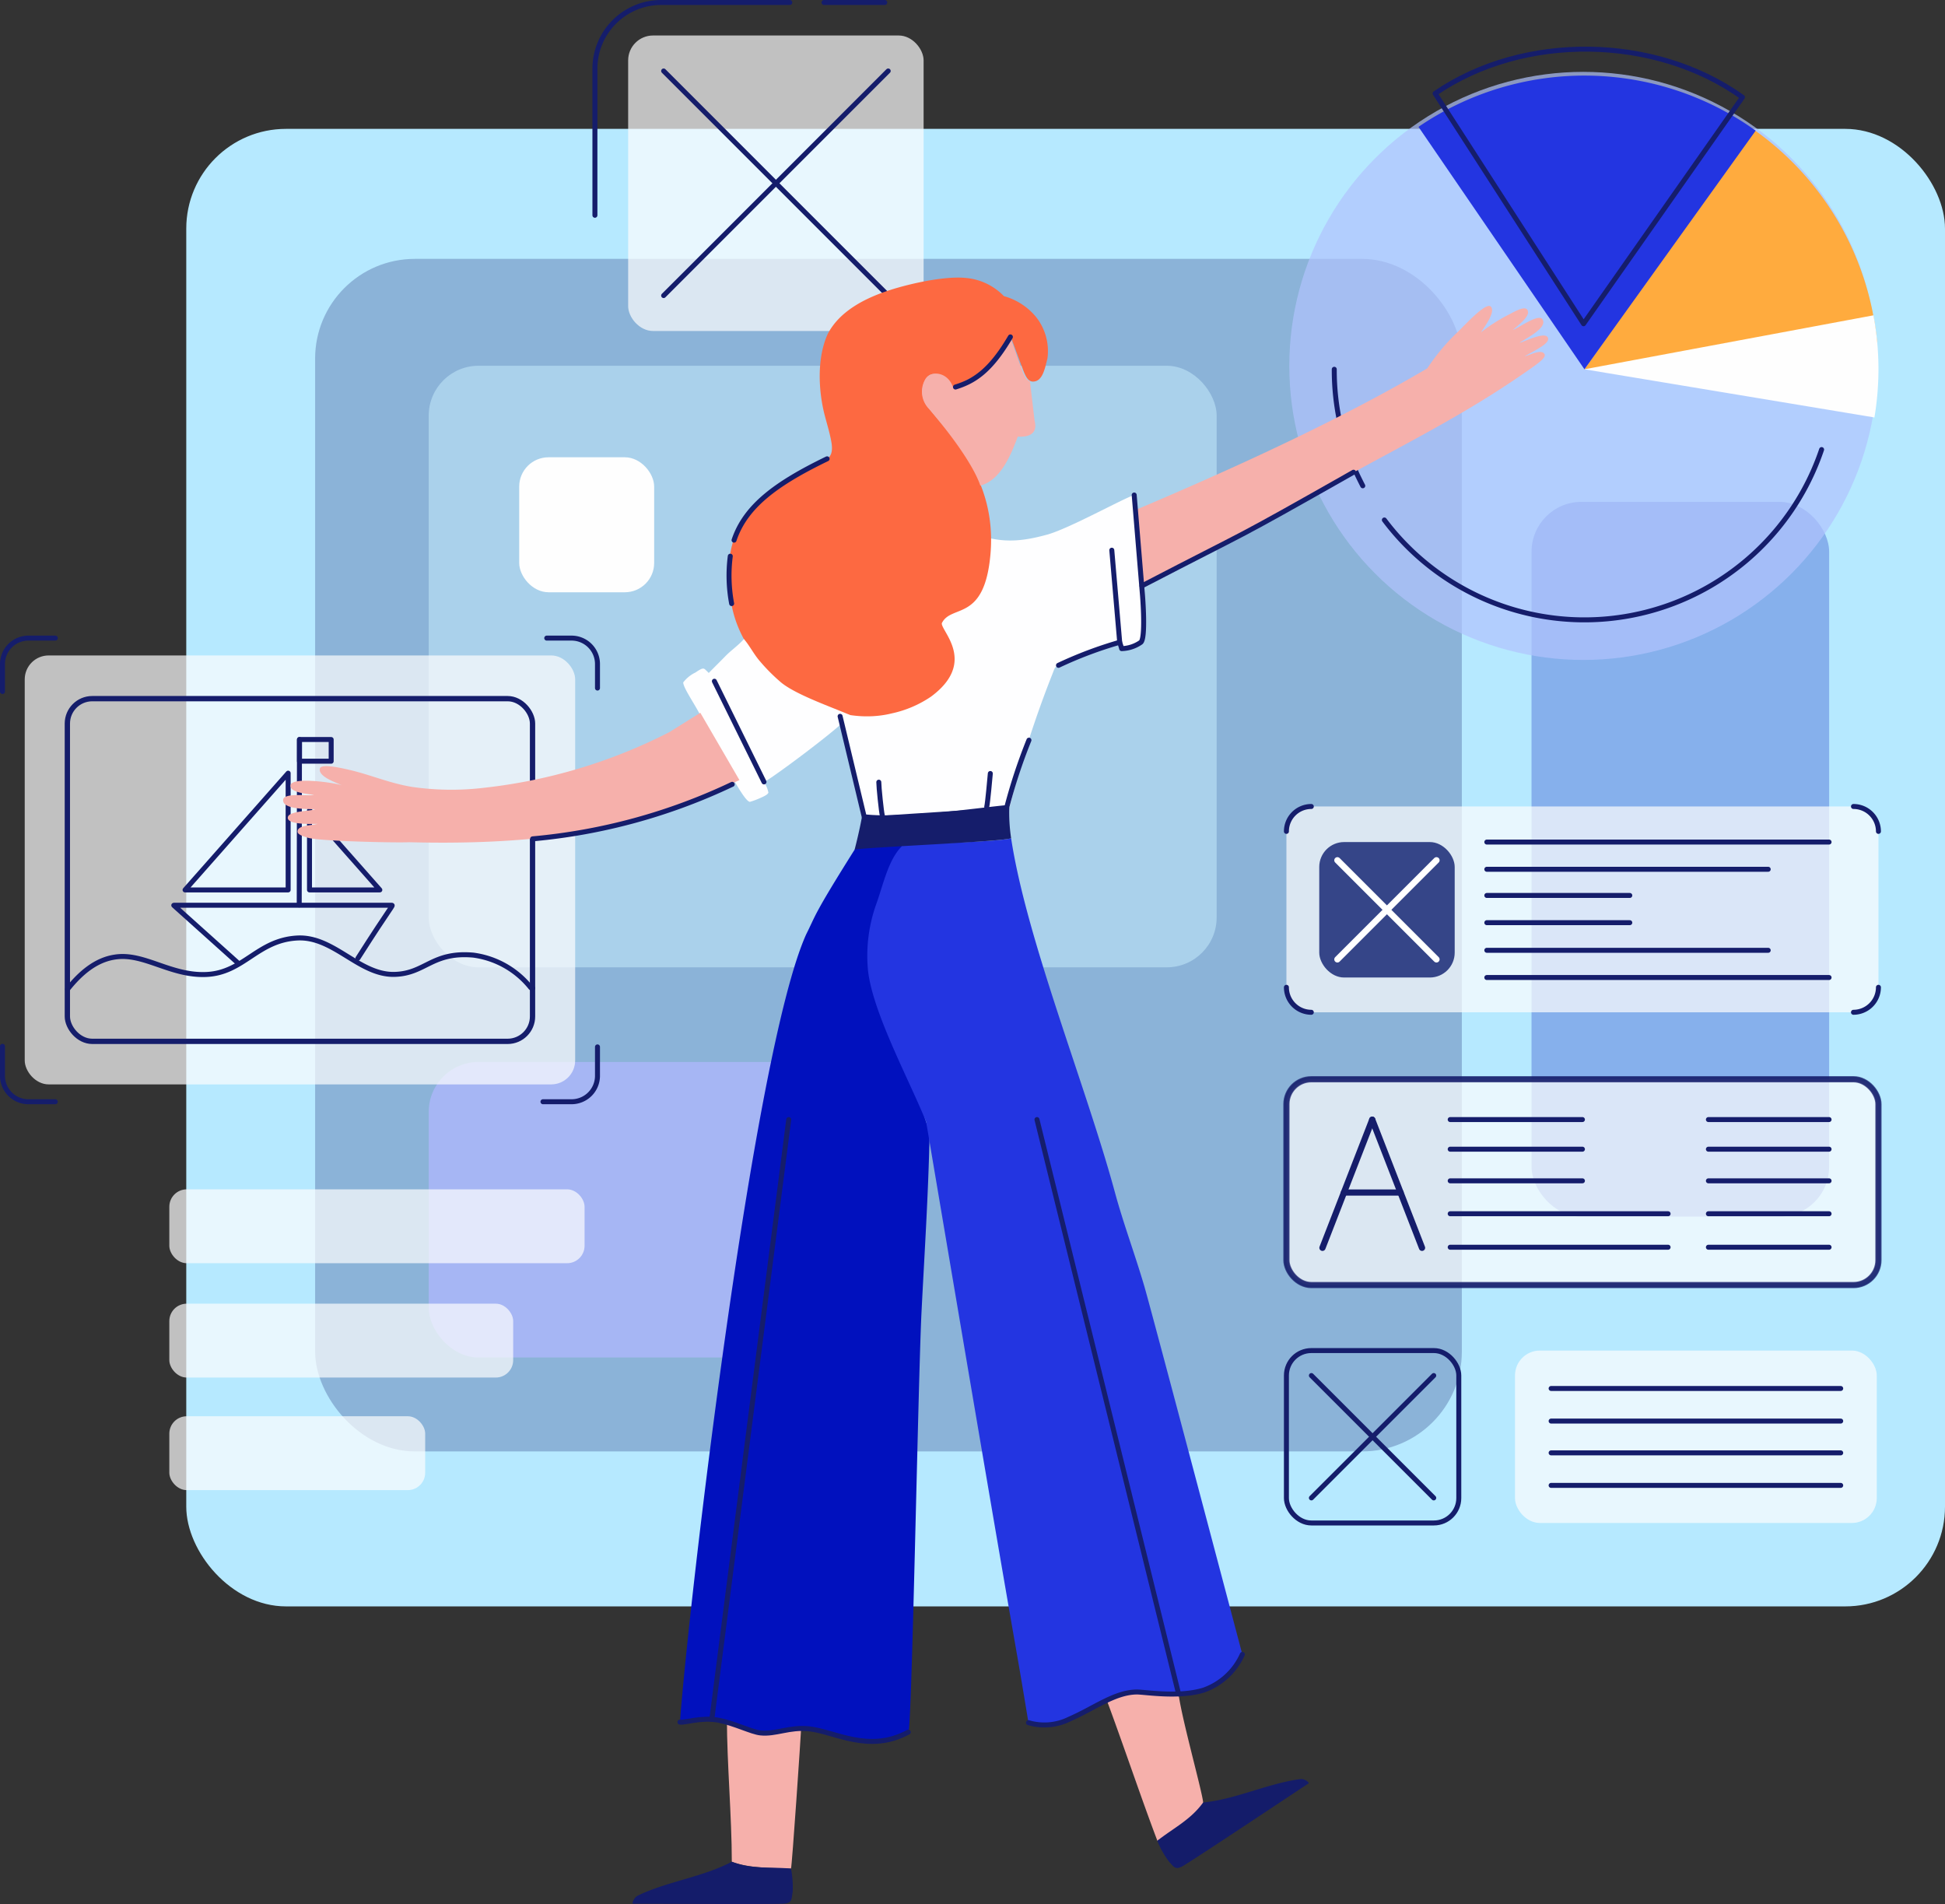 <?xml version="1.0" encoding="UTF-8"?> <svg xmlns="http://www.w3.org/2000/svg" id="_1" data-name="1" viewBox="0 0 242.26 237.15"><rect x="0" y="0" width="242.26" height="237.15" fill="#333333" stroke="none"/> <defs> <style>.cls-1{fill:#b6e9ff;}.cls-2{fill:#8bb3d8;}.cls-3{fill:#aad1eb;}.cls-4{fill:#a6b6f4;}.cls-5{fill:#86b0ec;}.cls-6{fill:#b1c3fe;}.cls-34,.cls-6,.cls-7,.cls-9{opacity:0.7;}.cls-13,.cls-7,.cls-8,.cls-9{fill:#fefefe;}.cls-14,.cls-15,.cls-16,.cls-19,.cls-20,.cls-21,.cls-22,.cls-23,.cls-24,.cls-34,.cls-9{stroke:#151d6b;}.cls-34,.cls-9{stroke-miterlimit:22.93;}.cls-17,.cls-21,.cls-9{stroke-width:0.78px;}.cls-10{fill:#354588;}.cls-11{fill:#ffab3e;}.cls-11,.cls-12,.cls-13,.cls-14,.cls-24,.cls-25,.cls-26,.cls-27,.cls-28,.cls-29,.cls-30,.cls-31,.cls-32,.cls-33{fill-rule:evenodd;}.cls-12{fill:#2335e1;}.cls-14,.cls-15,.cls-16,.cls-17,.cls-18,.cls-19,.cls-20,.cls-21,.cls-22,.cls-23,.cls-24,.cls-34{fill:none;}.cls-14,.cls-15,.cls-16,.cls-17,.cls-18,.cls-19,.cls-20,.cls-21,.cls-22,.cls-23,.cls-24{stroke-linecap:round;stroke-linejoin:round;}.cls-14,.cls-19,.cls-34{stroke-width:0.62px;}.cls-15,.cls-24{stroke-width:0.62px;}.cls-16{stroke-width:0.66px;}.cls-17,.cls-18{stroke:#fff;}.cls-18{stroke-width:0.78px;}.cls-20{stroke-width:0.62px;}.cls-22{stroke-width:0.77px;}.cls-23{stroke-width:0.62px;}.cls-25{fill:#f6b0ab;}.cls-26{fill:#0111be;}.cls-27{fill:#fefeff;}.cls-28{fill:#fd6941;}.cls-29{fill:#141c6a;}.cls-30{fill:#737caa;}.cls-31{fill:#6472a9;}.cls-32{fill:#4c3433;}.cls-33{fill:#151d6b;}</style> </defs> <title>1case</title> <rect class="cls-1" x="23.2" y="16.05" width="219.06" height="184.01" rx="12.42" ry="12.42"></rect> <rect class="cls-2" x="39.25" y="32.24" width="142.83" height="148.52" rx="12.42" ry="12.42"></rect> <rect class="cls-3" x="53.4" y="45.55" width="98.14" height="74.92" rx="6.21" ry="6.21"></rect> <rect class="cls-4" x="53.4" y="132.26" width="61.12" height="36.8" rx="6.21" ry="6.21"></rect> <rect class="cls-5" x="190.76" y="62.5" width="37.07" height="89.02" rx="6.21" ry="6.21"></rect> <circle class="cls-6" cx="197.21" cy="45.57" r="36.62"></circle> <rect class="cls-7" x="78.24" y="4.42" width="36.8" height="36.8" rx="3.1" ry="3.1"></rect> <rect class="cls-7" x="3.08" y="81.63" width="68.56" height="53.42" rx="2.98" ry="2.98"></rect> <rect class="cls-7" x="160.23" y="100.44" width="73.74" height="25.63" rx="3.1" ry="3.1"></rect> <rect class="cls-7" x="188.7" y="168.2" width="45.06" height="21.47" rx="3.1" ry="3.1"></rect> <rect class="cls-7" x="21.09" y="148.12" width="51.72" height="9.2" rx="2.17" ry="2.17"></rect> <rect class="cls-7" x="21.09" y="162.36" width="42.83" height="9.2" rx="2.17" ry="2.17"></rect> <rect class="cls-7" x="21.09" y="176.38" width="31.87" height="9.2" rx="2.17" ry="2.17"></rect> <rect class="cls-8" x="64.67" y="56.95" width="16.81" height="16.81" rx="3.65" ry="3.65"></rect> <rect class="cls-9" x="160.23" y="134.41" width="73.74" height="25.63" rx="3.1" ry="3.1"></rect> <rect class="cls-10" x="164.32" y="104.87" width="16.87" height="16.87" rx="3.1" ry="3.1"></rect> <path class="cls-11" d="M165.25,19,186.13-11A36.59,36.59,0,0,1,201.71,15.7Z" transform="translate(32.1 26.99)"></path> <path class="cls-12" d="M165.25,19,144.58-11.19a36.63,36.63,0,0,1,42,.47Z" transform="translate(32.1 26.99)"></path> <path class="cls-13" d="M165.25,19l36-6.72A36.42,36.42,0,0,1,201.37,25Z" transform="translate(32.1 26.99)"></path> <path class="cls-14" d="M194.79,29a31.18,31.18,0,0,1-54.46,8.77m-2.69-4.26c-.21-.4-.41-.81-.61-1.22A31,31,0,0,1,134.09,19" transform="translate(32.1 26.99)"></path> <path class="cls-14" d="M78.1-26.68H70.54m-4.27,0h-16A8.25,8.25,0,0,0,42-18.46V-.18" transform="translate(32.1 26.99)"></path> <line class="cls-15" x1="82.66" y1="8.84" x2="110.63" y2="36.81"></line> <line class="cls-15" x1="110.63" y1="8.84" x2="82.66" y2="36.81"></line> <rect class="cls-16" x="8.39" y="87.01" width="57.94" height="42.68" rx="3.1" ry="3.1"></rect> <path class="cls-14" d="M165.14,13.33,146.65-15.35c11-7.55,27.41-7.32,38.28.47Z" transform="translate(32.1 26.99)"></path> <line class="cls-17" x1="166.58" y1="107.14" x2="178.92" y2="119.48"></line> <line class="cls-18" x1="178.92" y1="107.14" x2="166.58" y2="119.48"></line> <line class="cls-15" x1="185.19" y1="104.87" x2="227.82" y2="104.87"></line> <line class="cls-19" x1="185.19" y1="108.26" x2="220.24" y2="108.26"></line> <line class="cls-20" x1="185.19" y1="111.52" x2="203" y2="111.52"></line> <line class="cls-20" x1="185.19" y1="114.91" x2="203" y2="114.91"></line> <line class="cls-19" x1="185.19" y1="118.35" x2="220.24" y2="118.35"></line> <line class="cls-15" x1="185.19" y1="121.74" x2="227.82" y2="121.74"></line> <line class="cls-19" x1="180.63" y1="151.16" x2="207.77" y2="151.16"></line> <line class="cls-19" x1="180.63" y1="155.33" x2="207.77" y2="155.33"></line> <line class="cls-15" x1="180.63" y1="147.06" x2="197.1" y2="147.06"></line> <line class="cls-15" x1="180.63" y1="143.12" x2="197.1" y2="143.12"></line> <line class="cls-19" x1="212.79" y1="151.16" x2="227.82" y2="151.16"></line> <line class="cls-19" x1="212.79" y1="155.33" x2="227.82" y2="155.33"></line> <line class="cls-19" x1="212.79" y1="147.06" x2="227.82" y2="147.06"></line> <line class="cls-19" x1="212.79" y1="143.12" x2="227.82" y2="143.12"></line> <line class="cls-21" x1="164.72" y1="155.4" x2="170.92" y2="139.45"></line> <line class="cls-21" x1="177.12" y1="155.4" x2="170.92" y2="139.45"></line> <line class="cls-22" x1="167.39" y1="148.52" x2="174.45" y2="148.52"></line> <rect class="cls-19" x="160.23" y="168.2" width="21.47" height="21.47" rx="3.1" ry="3.1"></rect> <line class="cls-15" x1="163.34" y1="171.31" x2="178.58" y2="186.55"></line> <line class="cls-15" x1="178.58" y1="171.31" x2="163.34" y2="186.55"></line> <line class="cls-23" x1="180.63" y1="139.43" x2="197.1" y2="139.43"></line> <line class="cls-19" x1="212.79" y1="139.43" x2="227.82" y2="139.43"></line> <line class="cls-15" x1="193.2" y1="172.92" x2="229.27" y2="172.92"></line> <line class="cls-15" x1="193.2" y1="176.98" x2="229.27" y2="176.98"></line> <line class="cls-15" x1="193.2" y1="180.94" x2="229.27" y2="180.94"></line> <line class="cls-15" x1="193.2" y1="184.99" x2="229.27" y2="184.99"></line> <path class="cls-24" d="M-23.68,96.2c1.66-2.08,3.57-3.66,5.92-4,3.61-.55,6.91,2.38,11.39,2.17,4.63-.22,6.33-4.27,11.29-4.54,4.56-.25,7.72,4.66,12.15,4.53,3.82-.11,4.65-2.85,9.78-2.4A11,11,0,0,1,34,96a.25.25,0,0,0,.25.07" transform="translate(32.1 26.99)"></path> <path class="cls-14" d="M-2.39,93c-8.23-7.39-8.09-7.25-8.07-7.25H16.68c.26,0,0,0-4.2,6.6" transform="translate(32.1 26.99)"></path> <line class="cls-19" x1="37.27" y1="112.7" x2="37.3" y2="92.1"></line> <rect class="cls-19" x="37.3" y="92.1" width="3.95" height="2.7"></rect> <polygon class="cls-24" points="35.89 96.29 35.89 110.83 29.47 110.83 23.05 110.83 35.89 96.29"></polygon> <polygon class="cls-24" points="38.55 100.91 38.55 110.83 42.93 110.83 47.31 110.83 38.55 100.91"></polygon> <path class="cls-25" d="M59.05,204.87c2.14.82,4.84.76,7.37.86.13-.23,1.23-16.55,1.28-17.7-.17-.11,0-.06-.34-.12l-.91,0-1.24.21c-4.77,1-3.95-.48-6.77-1.14C58.44,192.56,59.05,199.29,59.05,204.87Z" transform="translate(32.1 26.99)"></path> <path class="cls-26" d="M74.42,78.71c-5.29,8.4-4.86,8.19-6.1,10.65-6.64,14.74-14.64,83.45-15.73,98.12.5.13,2.6-.64,4.79-.24,2,.38,4.13,1.48,5.25,1.59,1.86.2,3.58-.76,6-.52,3.23.33,7.47,3.1,12.4.42.43.72,1.22-43.65,1.65-52.33.37-7.32.85-14.63,1-21.94a1.8,1.8,0,0,0-.21-1.1c-3.15-8.67-.85-16.69,0-26.12.23-2.46-4.34-7.95-3-9.1A53.55,53.55,0,0,0,74.42,78.71Z" transform="translate(32.1 26.99)"></path> <path class="cls-27" d="M98.3,39.6c-2.94.8-5.46,1.12-8.62,0-3.55,2.45-1.9,5-3,7.19-1.28,2.55-4.17,1.71-4.93,3.25-.15,1,3.81,2.85-2,7.16-1.3,1-.23.31-2.07.76-4,1-3,2.91-5.4,3l3,13.82c5.07.57,14.7-.84,18.35-1.18A133.71,133.71,0,0,1,99,56.91c.3-.76.23-.8.89-1.13A48.16,48.16,0,0,1,107.36,53s.17.48.25.79A4.38,4.38,0,0,0,110,53c.61-.54.25-5.45.17-6.26l-1-11.23v-.85C107.72,35.13,101,38.87,98.3,39.6Z" transform="translate(32.1 26.99)"></path> <path class="cls-28" d="M71,14.6c-1.38,3-1.16,7.15-.37,10.16.28,1.08.64,2.22.83,3.35.22,1.35-.14,1.88-.83,2.21C61,35,57.5,38.9,59,48.19,60.41,56.55,70.36,64,79,61.85a13.86,13.86,0,0,0,4.86-2.08c5.81-4.3,1.2-8.2,1.35-9.15,1.18-2.42,5.32-.06,6.06-8.62.81-9.41-5.08-14.81-7.63-18.1a3.07,3.07,0,0,1-.47-3.62c1.14-1.92,3.35.79,3.36.88a.93.93,0,0,0,.62,0c2.27-.7,4.14-1.91,6.65-6.2l1.63,4.38c.22.48.5,1.2,1.14,1.19,1.22,0,1.49-1.73,1.79-2.85a6.83,6.83,0,0,0-1.42-5.2,7.93,7.93,0,0,0-4-2.59,7.47,7.47,0,0,0-4.6-2.25c-2.64-.31-7,.67-9.48,1.46C75.66,10.11,72.47,11.76,71,14.6Z" transform="translate(32.1 26.99)"></path> <path class="cls-27" d="M55.42,62.76c1.42,2.68,5,10.12,5.89,10.11a8.65,8.65,0,0,0,1.22-.45c.54-.23,1-.45,1.08-.7a3.88,3.88,0,0,0-.55-1.33c.41,0,10.13-7.21,10.72-8.33C71.31,61,66.71,59.41,65,57.84a22.77,22.77,0,0,1-2.44-2.47c-.75-.85-1.32-2-2-2.77-.79.87-1.59,1.39-2.29,2.11s-1.37,1.37-2.08,2.1c-.22-.13,0,0-.22-.2-.4-.35-.37-.59-1.44.15A4.17,4.17,0,0,0,53,58C53,58.79,55,61.48,55.42,62.76Z" transform="translate(32.1 26.99)"></path> <path class="cls-25" d="M86.59,21.19c-.66-1.87-2.72-2.08-3.41-1a3.06,3.06,0,0,0,.41,3.72C89.27,30.54,90,33.49,90,33.49c2.57-.68,3.83-3.88,4.67-6.1,1.12.06,2.56-.18,2.09-2l-.56-4.77,0-.09-.2-.12-.17-.14c-.16-.14-.08-.06-.2-.24a6,6,0,0,1-.33-.67L93.75,15C91.29,19,90.77,19.13,86.59,21.19Z" transform="translate(32.1 26.99)"></path> <path class="cls-25" d="M105.58,184.29c2.07,5.52,4.55,12.92,6.49,18,.73-.68,5.17-1.33,5.69-4.77-.07-1.31-3.11-12-3.11-14.16-.94-.19-3.53-.21-4.73-.26a6.83,6.83,0,0,0-2.53.28A4.11,4.11,0,0,0,105.58,184.29Z" transform="translate(32.1 26.99)"></path> <path class="cls-29" d="M59.05,204.87c-3.58,1.91-8.1,2.46-11.73,4.23-.48.24-.76,1-.56,1,2.38,0,16.53.08,18.65,0,1.16-.05,1.06-.49,1.22-1.48a11.92,11.92,0,0,0-.21-2.9C63.82,205.5,61.55,205.83,59.05,204.87Z" transform="translate(32.1 26.99)"></path> <path class="cls-12" d="M96,187.55a7,7,0,0,0,5.09-.44c3.08-1.33,5.62-3.35,8.41-3.38,1,0,5.26.72,8.34-.24a8.28,8.28,0,0,0,4.8-4.44S111,135,110.39,133.06c-1.18-4-2.58-7.7-3.65-11.66-3.58-13.16-11-31.44-12.9-44-1.18.44-12,.75-13.33.75-1.93,1.62-2.57,5-3.48,7.49A19.16,19.16,0,0,0,76,93.73c.52,5.25,5.06,13.57,7.26,19C96,188.15,93.66,173.33,96,187.55Z" transform="translate(32.1 26.99)"></path> <path class="cls-30" d="M151.54,17v-.19c-.25.16-.09-.18-.31.35C151.9,17.09,151.29,17.14,151.54,17Z" transform="translate(32.1 26.99)"></path> <polygon class="cls-31" points="187.09 45.71 187.13 45.4 186.81 45.55 187.09 45.71"></polygon> <path class="cls-32" d="M66.71,199.13l.14-.24Z" transform="translate(32.1 26.99)"></path> <path class="cls-29" d="M117.76,197.49c4-.37,8.11-2.4,12.12-2.91.53-.07,1.16.45,1,.54-2,1.32-13.76,9.16-15.59,10.25-1,.59-1.16.17-1.83-.57a11.85,11.85,0,0,1-1.42-2.54C114.11,200.64,116.19,199.66,117.76,197.49Z" transform="translate(32.1 26.99)"></path> <path class="cls-33" d="M74.35,78.81c2.16-.32,18.93-1,19.49-1.42a21.25,21.25,0,0,1-.23-3.82L75.26,74.75C74.92,76.59,74.5,78.23,74.35,78.81Z" transform="translate(32.1 26.99)"></path> <path class="cls-14" d="M86.91,21.21c2.27-.7,4.33-1.95,6.84-6.24M70.92,30.15c-6.36,3.08-10.17,5.9-11.59,10.13m-.47,2a18.92,18.92,0,0,0,.17,5.9" transform="translate(32.1 26.99)"></path> <path class="cls-25" d="M149.26,14.55c.59-.49,3.67-4,4.32-3.36s-.76,2.49-1.22,3.21a21.48,21.48,0,0,1,3.35-2.15c.6-.29,2.13-1.26,2.45-.62s-.57,1.42-1.83,2.47c.64-.18,3.22-2.11,3.7-1.31.65,1.06-2.05,2.35-2.86,2.9.36,0,3.18-1.49,3.53-.62.29.72-1.61,1.56-2.91,2.32.61-.12,2.15-1,2.5-.25.22.47-1.12,1.35-2.8,2.51-7.05,4.86-13.67,8.18-22,12.74-7.41,4.06-15.77,8.8-25.34,13.58l-.88-9.42c13.82-5.85,26.27-11.69,36.4-17.66A26.54,26.54,0,0,1,149.26,14.55Z" transform="translate(32.1 26.99)"></path> <path class="cls-24" d="M136.49,31.82c-16,9.08-12.09,6.74-26.35,14.15" transform="translate(32.1 26.99)"></path> <path class="cls-14" d="M72.54,62.22l3,12.51c5.07.57,14.1-.8,17.75-1.14a68.09,68.09,0,0,1,2.77-8.4m3.68-9.32A50.48,50.48,0,0,1,107.36,53s.17.48.25.79A4.38,4.38,0,0,0,110,53c.61-.54.25-5.45.17-6.26l-1-12.08" transform="translate(32.1 26.99)"></path> <path class="cls-14" d="M77.36,70.42c0,.62.31,3.65.44,4.17" transform="translate(32.1 26.99)"></path> <path class="cls-14" d="M91.25,69.34c-.06.61-.32,3.64-.45,4.16" transform="translate(32.1 26.99)"></path> <path class="cls-14" d="M96,187.55a7,7,0,0,0,5.09-.44c3.08-1.33,5.62-3.35,8.41-3.38,1,0,5.26.72,8.34-.24a8.28,8.28,0,0,0,4.8-4.44" transform="translate(32.1 26.99)"></path> <path class="cls-14" d="M52.59,187.48c.5.13,2.6-.64,4.79-.24,2,.38,4.13,1.48,5.25,1.59,1.86.2,3.58-.76,6-.52,3.23.33,7.47,3.1,12.4.42" transform="translate(32.1 26.99)"></path> <line class="cls-19" x1="88.66" y1="214.13" x2="98.24" y2="139.43"></line> <line class="cls-19" x1="146.8" y1="210.96" x2="129.16" y2="139.43"></line> <line class="cls-19" x1="139.46" y1="79.94" x2="138.48" y2="68.52"></line> <line class="cls-19" x1="88.98" y1="84.84" x2="95.16" y2="97.38"></line> <rect class="cls-34" x="160.23" y="134.41" width="73.74" height="25.63" rx="3.1" ry="3.1"></rect> <path class="cls-14" d="M198.76,73.45a3.11,3.11,0,0,1,3.11,3.1m0,19.42a3.12,3.12,0,0,1-3.11,3.11m-67.53,0a3.11,3.11,0,0,1-3.1-3.11m0-19.42a3.1,3.1,0,0,1,3.1-3.1" transform="translate(32.1 26.99)"></path> <path class="cls-14" d="M36,52.48H39.1a3.23,3.23,0,0,1,3.22,3.22v3m0,44.69V107a3.23,3.23,0,0,1-3.22,3.22H35.53m-60.75,0h-3.35A3.23,3.23,0,0,1-31.79,107v-3.68m0-44.19V55.7a3.23,3.23,0,0,1,3.22-3.22h3.36" transform="translate(32.1 26.99)"></path> <path class="cls-25" d="M11.5,68.91c-1.58-.37-3.64-.79-3.76-.17-.21,1,2,1.71,2.74,2.07-.68-.27-6.24-1.13-6.39,0C4,71.54,5.33,71.82,7,72c-.64.19-3.71-.31-3.83.6-.15,1.23,3,1.16,4,1.19C6.8,74,4,74,3.77,74.72c-.36,1.07,3.21.9,3.69.89-.59.21-2.59.13-2.49,1,0,.33.73.58,1.35.75,1.58.42,10.85.62,12.56.54,12.6.33,25.16-.74,35.68-5.19L60,70.16l-4.87-8.38-3.86,2.41a66.61,66.61,0,0,1-23.07,6.93,34.24,34.24,0,0,1-8.92-.1C16.46,70.57,14.17,69.54,11.5,68.91Z" transform="translate(32.1 26.99)"></path> <path class="cls-24" d="M34.24,77.48A73.06,73.06,0,0,0,59.1,70.69" transform="translate(32.1 26.99)"></path> </svg> 